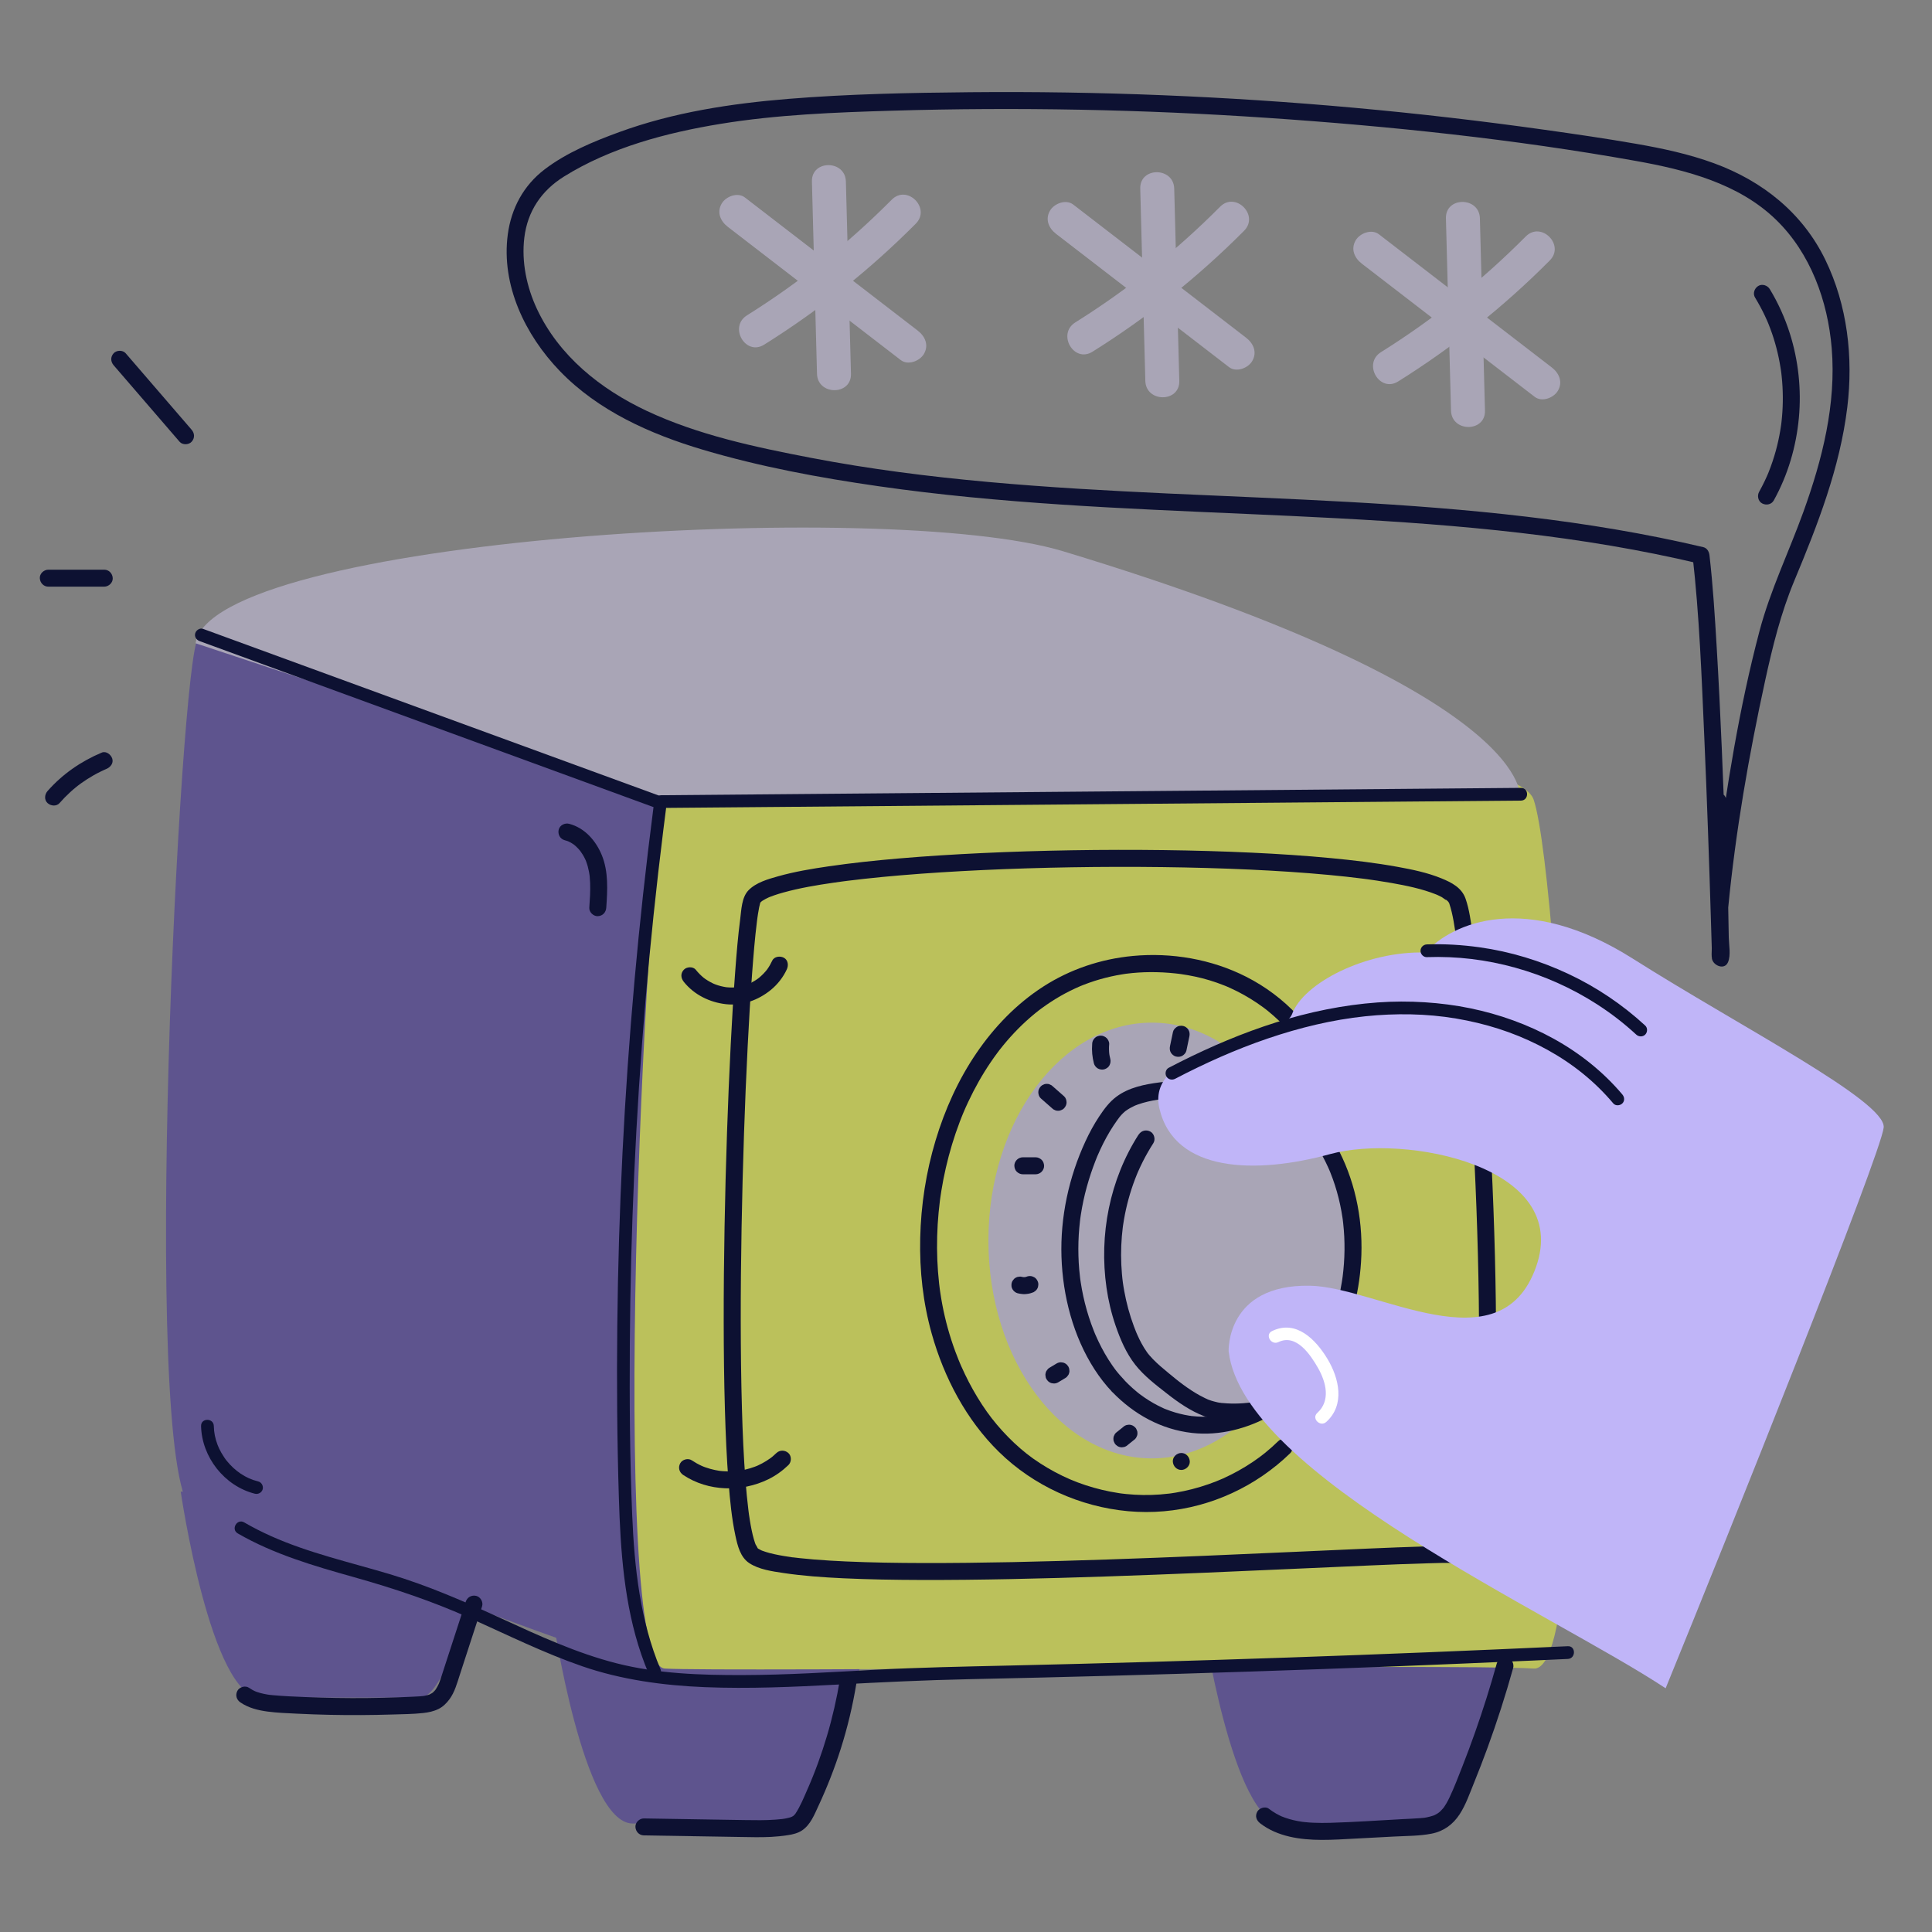 <?xml version="1.0" encoding="UTF-8"?>
<svg xmlns="http://www.w3.org/2000/svg" id="Layer_1" viewBox="0 0 1000 1000">
  <rect x="0" y="0" width="1000" height="1000" fill="#808080" stroke="none"/>
  <path d="M622.4,837.27s15.56,106.58,41.3,106.58h82.59c17.86,0,41.3-106.58,41.3-106.58h-165.18Z" fill="#5e548e"></path>
  <path d="M286.18,837.27s15.56,106.58,41.3,106.58h82.59c17.86,0,41.3-106.58,41.3-106.58h-165.18Z" fill="#5e548e"></path>
  <path d="M93.54,772.08s15.56,106.58,41.3,106.58h82.59c17.86,0,41.3-106.58,41.3-106.58H93.54Z" fill="#5e548e"></path>
  <path d="M344.42,864.01c-35.53-2.56-213.16-79.84-242.82-81.67s-9.89-414.96,0-449.75c9.89-34.79,455.61-69.59,469.9-28.2,14.28,41.39-191.55,562.19-227.07,559.63Z" fill="#5e548e"></path>
  <path d="M793.81,863.64c-35.53-2.56-420.09,1.83-449.75,0-29.67-1.83-9.89-414.96,0-449.75,9.89-34.79,435.47-41.39,449.75,0,14.28,41.39,35.53,452.32,0,449.75Z" fill="#bbc15b"></path>
  <path d="M754.21,800.34c-5.41-.36-10.89-.08-16.29,.08-9.82,.28-19.63,.69-29.44,1.11-13.12,.56-26.23,1.16-39.35,1.75-15.39,.69-30.79,1.38-46.18,2.02-16.46,.69-32.91,1.33-49.37,1.88s-32.98,1.03-49.47,1.37c-15.49,.31-30.98,.51-46.48,.47-13.28-.03-26.57-.23-39.84-.82-5.52-.25-11.03-.57-16.54-1.02-2.43-.2-4.85-.42-7.28-.69-1.08-.12-2.17-.24-3.25-.38-.46-.06-1.07-.04-1.5-.19,1.21,.43,.7,.1,.19,.02-.29-.04-.58-.08-.86-.12-3.48-.5-6.95-1.11-10.35-2.01-1.28-.34-2.54-.75-3.79-1.21-.93-.34-.15-.08,.19,.09-.24-.12-.5-.22-.74-.34-.44-.21-.88-.45-1.3-.71-.18-.11-.34-.24-.52-.35-.72-.43,.85,.88,.34,.26-.09-.11-.23-.23-.34-.33-.65-.57,.18,.18,.27,.38-.34-.76-.87-1.67-1.31-2.38,.28,.46,.43,1.11,.11,.23-.1-.28-.21-.56-.31-.84-.22-.62-.41-1.24-.59-1.87-.43-1.48-.78-2.98-1.1-4.49-.37-1.77-.69-3.55-.98-5.34-.16-.98-.31-1.96-.45-2.95-.04-.26-.07-.53-.11-.79-.15-1.06,.1,.78,.02,.16-.07-.55-.14-1.11-.21-1.66-.62-4.96-1.08-9.93-1.48-14.91-.98-12.49-1.51-25.02-1.87-37.54-.43-15.03-.6-30.07-.62-45.1-.02-16.22,.14-32.43,.43-48.65,.29-16.24,.71-32.47,1.26-48.71,.51-15.1,1.13-30.19,1.9-45.28,.64-12.62,1.37-25.23,2.31-37.82,.67-8.98,1.39-17.97,2.51-26.91,.05-.42,.11-.83,.16-1.25,.12-.92-.13,.94-.06,.42,.03-.19,.05-.39,.08-.58,.1-.73,.21-1.46,.32-2.19,.19-1.19,.39-2.39,.63-3.57,.18-.87,.46-1.72,.63-2.58,.15-.76-.5,.86-.26,.58,.1-.12,.15-.3,.24-.43,.65-.99-.97,.91,.02-.02,.29-.28,.65-.54,.92-.84-.17,.19-1.09,.76-.3,.25,.2-.13,.4-.28,.61-.41,.96-.61,1.98-1.13,3.01-1.6,.74-.33,.87-.23-.1,.03,.32-.09,.64-.26,.95-.38,.68-.27,1.37-.52,2.06-.76,1.56-.54,3.15-1.02,4.74-1.46,8.51-2.36,17.27-3.82,26-5.08,1.3-.19,2.6-.37,3.9-.54,.61-.08-1,.13,.12-.02,.35-.05,.69-.09,1.04-.14,.7-.09,1.4-.18,2.1-.27,2.92-.37,5.84-.71,8.76-1.03,6.23-.69,12.47-1.28,18.72-1.81,14.11-1.19,28.25-2.06,42.39-2.72,15.35-.72,30.71-1.18,46.07-1.44s31.4-.3,47.1-.1c15.17,.19,30.34,.6,45.49,1.3,13.59,.63,27.16,1.49,40.71,2.76,5.95,.56,11.89,1.19,17.81,1.95,.65,.08,1.31,.17,1.96,.26,1.09,.14-.78-.11,0,0,.43,.06,.85,.12,1.28,.18,1.29,.18,2.58,.37,3.87,.56,2.48,.37,4.96,.78,7.42,1.21,7.77,1.38,15.68,2.98,23.04,5.9,.59,.23,1.34,.62,.05,.01,.34,.16,.7,.3,1.04,.46,.59,.27,1.17,.56,1.75,.86,.9,.48,1.97,1.54,2.91,1.82-1.08-.33-.8-.68-.22-.15,.18,.16,.36,.32,.53,.49,.16,.16,.31,.33,.47,.49,.62,.62-.04,.11-.23-.33,.14,.33,.42,.73,.62,1.02,.42,.62-.44-1.29-.21-.48,.06,.21,.15,.42,.22,.63,1.92,5.78,2.71,12.03,3.58,18.04,.15,1.05,.3,2.1,.44,3.14,.04,.28,.08,.56,.11,.84-.09-.77-.11-.8-.01-.1,.08,.58,.15,1.17,.23,1.75,.31,2.44,.61,4.89,.9,7.34,.65,5.59,1.23,11.19,1.78,16.79,1.29,13.35,2.36,26.72,3.29,40.1,1.06,15.23,1.95,30.47,2.68,45.71,.77,16.01,1.37,32.02,1.78,48.05,.4,15.71,.63,31.42,.59,47.13-.04,14.14-.28,28.28-.92,42.41-.52,11.5-1.27,23.02-2.71,34.45-.05,.43-.35,2.53-.11,.89-.09,.59-.16,1.19-.25,1.78-.16,1.14-.34,2.28-.52,3.42-.33,2.06-.71,4.11-1.13,6.15-.7,3.33-1.52,6.67-2.71,9.86-.12,.31-.24,.62-.36,.93-.32,.86,.54-1.17,.03-.06-.25,.53-.49,1.06-.76,1.57-.25,.48-.53,.94-.83,1.39-.13,.2-.3,.38-.41,.59,.1-.18,.86-.96,.18-.26-.28,.29-.61,.56-.87,.86s1.16-.69,.38-.31c-.15,.07-.33,.18-.46,.27-.64,.47,1.09-.27,.48-.2-.15,.02-.3,.11-.45,.13-.86,.13,1.25,.16,.58-.07-.13-.05-.39,0-.54,0-2.37-.14-4.39,2.12-4.39,4.39,0,2.5,2.02,4.26,4.39,4.39,6.11,.36,9.45-5.98,11.32-10.79,2.94-7.53,4.04-15.81,5.08-23.78,1.5-11.45,2.27-22.99,2.81-34.53,.66-14.19,.92-28.39,.96-42.59,.05-15.82-.17-31.64-.57-47.45-.41-16.21-1.02-32.42-1.8-48.62-.74-15.36-1.63-30.72-2.7-46.06-.94-13.45-2.01-26.9-3.32-40.32-1.03-10.63-2.2-21.26-3.75-31.83-.87-5.97-1.63-12.22-3.61-17.95s-7.21-8.4-12.42-10.53c-7.28-2.99-15.14-4.6-22.85-6-11.34-2.05-22.82-3.41-34.29-4.5-13.59-1.3-27.22-2.18-40.86-2.82-15.25-.72-30.52-1.14-45.79-1.34s-31.77-.17-47.65,.09c-15.54,.26-31.08,.73-46.61,1.46-14.23,.67-28.46,1.55-42.66,2.76-12.23,1.04-24.45,2.33-36.6,4.1-8.78,1.28-17.6,2.75-26.15,5.16-5.2,1.46-11.45,3.23-15.32,7.26-3.56,3.71-3.65,10.16-4.27,14.95-1.16,8.86-1.88,17.78-2.55,26.68-.95,12.65-1.69,25.32-2.34,38-.78,15.17-1.4,30.34-1.92,45.52-.56,16.35-.99,32.71-1.28,49.07-.3,16.41-.46,32.82-.44,49.23,.02,15.14,.19,30.28,.63,45.41,.37,12.57,.9,25.15,1.9,37.68,.73,9.19,1.6,18.47,3.53,27.5,1.11,5.15,2.52,11.14,7.2,14.21,5.03,3.3,11.84,4.23,17.65,5.1,10.26,1.53,20.63,2.24,30.98,2.73,13.29,.62,26.59,.83,39.89,.87,15.58,.05,31.15-.14,46.72-.45,16.62-.33,33.23-.81,49.84-1.37,16.66-.56,33.31-1.21,49.97-1.9,15.51-.65,31.02-1.33,46.52-2.03,13.23-.6,26.46-1.2,39.69-1.76,9.82-.42,19.65-.83,29.48-1.1,5.17-.14,10.4-.4,15.56-.06,2.37,.16,4.39-2.13,4.39-4.39,0-2.51-2.02-4.24-4.39-4.39Z" fill="#0d1132"></path>
  <path d="M101.23,332.95l243.19,80.57h442.43s10.25-53.47-236.6-128.19c-92.12-27.88-440.23-6.59-449.02,47.61Z" fill="#a9a5b6"></path>
  <path d="M338.17,418.44c-3.84,29.67-7.1,59.41-9.76,89.2-2.65,29.65-4.72,59.35-6.21,89.08-1.49,29.88-2.39,59.78-2.7,89.7-.31,29.57-.09,59.16,.82,88.72,.84,27.36,2.7,55.26,11.66,81.33,1.1,3.19,2.31,6.34,3.61,9.45,.69,1.65,2.17,2.8,4.05,2.3,1.55-.41,2.99-2.41,2.3-4.05-10.64-25.34-13.58-52.85-14.72-80.07-1.23-29.29-1.4-58.65-1.22-87.95,.18-29.62,.94-59.23,2.28-88.82,1.35-29.74,3.28-59.45,5.79-89.11,2.51-29.66,5.61-59.27,9.29-88.81,.46-3.66,.92-7.31,1.39-10.96,.23-1.78-1.68-3.28-3.3-3.3-1.97-.02-3.07,1.54-3.3,3.3h0Z" fill="#0d1132"></path>
  <path d="M103.35,331.85l91.99,33.64,91.99,33.64,51.63,18.88c1.67,.61,3.61-.69,4.05-2.3,.5-1.84-.62-3.44-2.3-4.05l-91.99-33.64-91.99-33.64-51.63-18.88c-1.67-.61-3.61,.69-4.05,2.3-.5,1.84,.62,3.44,2.3,4.05h0Z" fill="#0d1132"></path>
  <path d="M342.18,418.19l174.41-1.49,173.13-1.48,97.51-.83c4.24-.04,4.25-6.63,0-6.59-57.92,.5-115.83,.99-173.75,1.49-57.81,.49-115.61,.99-173.42,1.48l-97.88,.84c-4.24,.04-4.25,6.63,0,6.59h0Z" fill="#0d1132"></path>
  <path d="M104.07,738.07c.35,16.14,12.15,31.12,27.84,35.07,1.73,.43,3.58-.56,4.05-2.3,.46-1.69-.57-3.62-2.3-4.05-3.53-.89-6.14-2.05-9.22-4.11-2.56-1.71-5.03-4.01-7.17-6.67-.25-.31-.3-.37-.14-.17-.14-.19-.28-.38-.42-.57-.21-.29-.41-.58-.61-.87-.53-.78-1.04-1.59-1.51-2.41-.78-1.36-1.53-2.94-1.94-4.03-1.31-3.44-1.91-6.52-1.98-9.87-.09-4.24-6.68-4.25-6.59,0h0Z" fill="#0d1132"></path>
  <path d="M123.06,793.69c18.6,10.76,39.29,16.78,59.85,22.56,20.79,5.84,40.89,12.53,60.6,21.39,19.18,8.62,38.09,17.99,58,24.86s41.66,9.9,63.3,10.77c22.89,.92,45.8-.11,68.66-1.33,22.65-1.22,45.26-2.31,67.94-2.79,48.74-1.03,97.47-2.35,146.2-3.97,48.5-1.6,96.98-3.49,145.46-5.67,6.14-.28,12.29-.56,18.43-.84,4.22-.2,4.25-6.79,0-6.59-48.24,2.24-96.5,4.19-144.77,5.86-48.27,1.67-96.54,3.06-144.83,4.16-23.09,.53-46.15,.96-69.21,2.19-22.71,1.22-45.42,2.67-68.17,2.73-21.81,.06-44.18-.68-65.41-6.1-20.58-5.25-39.96-14.17-59.19-23.01-19.09-8.77-38.2-17.16-58.36-23.18-20.52-6.13-41.64-10.87-61.27-19.64-4.76-2.13-9.4-4.49-13.91-7.1-3.68-2.13-7,3.57-3.33,5.69h0Z" fill="#0d1132"></path>
  <path d="M353.93,508.19c5.34,6.7,13.44,10.65,21.86,11.58,8.41,.93,16.7-2.09,23.17-7.37,3.5-2.85,6.42-6.59,8.31-10.69,.96-2.08,.66-4.83-1.58-6.01-1.94-1.02-4.98-.65-6.01,1.58-.72,1.56-1.58,3.06-2.58,4.46-.11,.15-.22,.3-.33,.44-.38,.53,.44-.51,0-.02-.25,.27-.47,.57-.71,.84-.61,.69-1.25,1.35-1.93,1.98-.27,.25-.55,.5-.82,.74-.11,.1-1.06,.87-.7,.59,.4-.31-.09,.06-.14,.1-.2,.14-.4,.29-.6,.43-.4,.28-.82,.55-1.23,.81-.68,.42-1.38,.81-2.09,1.17-.38,.19-.77,.38-1.16,.56-.07,.03-.63,.27-.15,.07s-.24,.09-.33,.12c-1.61,.61-3.27,1.07-4.96,1.36-.14,.02-.92,.14-.33,.06,.56-.08-.07,0-.16,.01-.44,.04-.88,.08-1.32,.1-.88,.05-1.76,.05-2.65,0-.44-.02-.88-.05-1.32-.09-.35-.03-1.11-.17-.33-.03-.93-.17-1.86-.33-2.78-.57-.79-.21-1.58-.44-2.35-.72-.42-.15-.83-.31-1.24-.47-.47-.18,.12,.04,.18,.07-.28-.14-.57-.26-.86-.4-.85-.41-1.68-.87-2.49-1.37-.43-.26-.85-.54-1.27-.83-.22-.15-1.3-.99-.63-.44-1.57-1.29-2.99-2.7-4.26-4.29-1.44-1.81-4.73-1.62-6.22,0-1.76,1.92-1.54,4.29,0,6.22h0Z" fill="#0d1132"></path>
  <path d="M353.66,763.46c12.92,8.62,30.22,8.96,44.01,2.22,3.82-1.87,7.35-4.4,10.41-7.36,1.65-1.6,1.73-4.63,0-6.22s-4.45-1.71-6.22,0c-.6,.58-1.2,1.14-1.84,1.67-.27,.23-.55,.45-.82,.67-.63,.51-.07,.05,.05-.04-.19,.14-.38,.28-.57,.42-1.34,.96-2.74,1.84-4.19,2.61-.73,.39-1.47,.75-2.22,1.1-.21,.1-.43,.19-.65,.29,.04-.02,.7-.28,.23-.1-.44,.17-.88,.35-1.32,.51-1.55,.57-3.14,1.04-4.75,1.42-.75,.18-1.5,.33-2.26,.46-.41,.07-.82,.13-1.23,.2-.65,.11,.77-.08,.11-.02-.24,.02-.47,.05-.71,.08-1.65,.17-3.31,.24-4.96,.22-.83-.01-1.65-.05-2.48-.11-.41-.03-.82-.07-1.24-.11-.18-.02-.35-.04-.53-.06-.67-.06,1.08,.17-.06,0-1.63-.26-3.25-.59-4.84-1.04-.91-.26-1.8-.54-2.69-.86-.44-.16-.88-.34-1.32-.51,.82,.3-.11-.05-.41-.19-1.77-.81-3.47-1.77-5.09-2.85-1.92-1.28-4.95-.44-6.01,1.58-1.17,2.21-.47,4.65,1.58,6.01h0Z" fill="#0d1132"></path>
  <path d="M292.24,434.88c.46,.12,.92,.25,1.38,.41,.22,.08,1.21,.5,.27,.08,.75,.34,1.48,.72,2.19,1.16,.3,.19,.59,.4,.89,.59,.72,.46-.48-.42,.38,.29,.6,.5,1.16,1.03,1.7,1.59,.29,.3,.57,.61,.85,.93,.13,.16,.93,1.2,.33,.38,.47,.64,.91,1.29,1.33,1.96s.8,1.37,1.15,2.08c.19,.38,.36,.77,.54,1.16,.13,.29,.1,.22-.09-.21,.09,.23,.18,.45,.26,.68,.64,1.71,1.1,3.48,1.44,5.26,.12,.61,.22,1.23,.3,1.85-.09-.72,.06,.64,.07,.69,.11,1.09,.18,2.19,.22,3.28,.16,4.26-.13,8.51-.43,12.76-.16,2.3,2.14,4.5,4.39,4.39,2.52-.11,4.22-1.93,4.39-4.39,.63-9.03,1.2-18.63-2.31-27.2-3.08-7.5-8.83-14.1-16.91-16.22-2.22-.58-4.87,.73-5.41,3.07s.69,4.78,3.07,5.41h0Z" fill="#0d1132"></path>
  <ellipse cx="596.18" cy="642.09" rx="84.58" ry="112.77" fill="#a9a5b6"></ellipse>
  <path d="M702.61,646.49c0,47.11-28.64,85.31-63.98,85.31s-63.98-38.19-63.98-85.31,35.66-85,64.23-85c35.33,0,63.73,37.89,63.73,85Z" fill="#a9a5b6"></path>
  <path d="M538.72,568.51l5.84,5.14c.4,.43,.87,.73,1.41,.91,.52,.28,1.09,.4,1.69,.38,.61,.02,1.17-.1,1.69-.38,.54-.18,1.02-.48,1.41-.91,.77-.84,1.34-1.94,1.29-3.11s-.41-2.34-1.29-3.11l-5.84-5.14c-.4-.43-.87-.73-1.41-.91-.52-.28-1.09-.4-1.69-.38-.61-.02-1.17,.1-1.69,.38-.54,.18-1.02,.48-1.41,.91-.77,.84-1.34,1.94-1.29,3.11s.41,2.34,1.29,3.11h0Z" fill="#0d1132"></path>
  <path d="M529.43,607.81h6.59c1.13,0,2.31-.49,3.11-1.29s1.34-2.01,1.29-3.11-.42-2.32-1.29-3.11-1.92-1.29-3.11-1.29h-6.59c-1.13,0-2.31,.49-3.11,1.29s-1.34,2.01-1.29,3.11,.42,2.32,1.29,3.11,1.92,1.29,3.11,1.29h0Z" fill="#0d1132"></path>
  <path d="M526.74,669.39c.79,.22,1.61,.31,2.41,.4,.45,.05,.91,.07,1.36,.04,1.26-.07,2.55-.26,3.73-.73,.57-.14,1.07-.4,1.49-.79,.48-.31,.86-.72,1.13-1.23,.32-.5,.5-1.05,.52-1.63,.13-.58,.1-1.17-.08-1.75-.34-1.06-1-2.09-2.02-2.63l-1.05-.44c-.78-.21-1.56-.21-2.34,0-.62,.25-1.26,.42-1.93,.51l1.17-.16c-.72,.09-1.45,.09-2.17,0l1.17,.16c-.36-.05-.72-.13-1.07-.22-.58-.18-1.17-.21-1.75-.08-.58,.03-1.13,.2-1.63,.52-.51,.28-.92,.65-1.23,1.13-.39,.42-.65,.92-.79,1.49-.26,1.13-.2,2.39,.44,3.39,.62,.97,1.5,1.71,2.63,2.02h0Z" fill="#0d1132"></path>
  <path d="M547.71,715.49l3.66-2.19c.51-.28,.92-.65,1.23-1.13,.39-.42,.65-.92,.79-1.49,.18-.58,.21-1.17,.08-1.75-.03-.58-.2-1.13-.52-1.63l-.69-.89c-.55-.54-1.19-.92-1.94-1.13l-1.17-.16c-.79,0-1.53,.2-2.22,.6l-3.66,2.19c-.51,.28-.92,.65-1.23,1.13-.39,.42-.65,.92-.79,1.49-.18,.58-.21,1.17-.08,1.75,.03,.58,.2,1.13,.52,1.63l.69,.89c.55,.54,1.19,.92,1.94,1.13l1.17,.16c.79,0,1.53-.2,2.22-.6h0Z" fill="#0d1132"></path>
  <path d="M583.8,747.84l3.66-2.93c.43-.4,.73-.87,.91-1.41,.28-.52,.4-1.09,.38-1.69,.02-.61-.1-1.17-.38-1.69-.18-.54-.48-1.02-.91-1.41l-.89-.69c-.69-.4-1.42-.6-2.22-.6l-1.17,.16c-.74,.21-1.39,.59-1.94,1.13l-3.66,2.93c-.43,.4-.73,.87-.91,1.41-.28,.52-.4,1.09-.38,1.69-.02,.61,.1,1.17,.38,1.69,.18,.54,.48,1.02,.91,1.41l.89,.69c.69,.4,1.42,.6,2.22,.6l1.17-.16c.74-.21,1.39-.59,1.94-1.13h0Z" fill="#0d1132"></path>
  <path d="M575.73,720.5c11.13,11.53,25.35,19.43,41.38,21.2,14.18,1.56,28.63-2.25,40.96-9.2,12.97-7.31,23.9-18.17,31.8-30.74,9.16-14.58,13.5-31.43,14.6-48.51,1.27-19.66-2.34-39.74-11.29-57.35-4.37-8.59-10.1-16.84-17.75-22.83-7.51-5.88-16.33-9.8-25.59-12-9.03-2.15-18.45-2.86-27.71-2.43-7.31,.34-14.71,.68-21.97,1.61-7.7,.99-15.89,2.62-22.25,7.36-3.73,2.77-6.41,6.42-8.97,10.27-2.72,4.1-5.07,8.44-7.13,12.9-8.6,18.61-13.04,39.19-12.39,59.71,.65,20.29,6.06,41.18,17.14,58.34,2.69,4.16,5.75,8.11,9.17,11.69,1.59,1.67,4.64,1.72,6.22,0s1.7-4.44,0-6.22c-.79-.83-1.57-1.68-2.32-2.54-.37-.43-.74-.87-1.11-1.31-.18-.22-.36-.44-.54-.67-.06-.07-.72-.92-.45-.57,.29,.37-.25-.33-.31-.41-.17-.23-.34-.46-.51-.69-.34-.46-.67-.93-1-1.4-.7-1-1.37-2.02-2.02-3.05-2.53-4.01-4.71-8.24-6.6-12.58-.11-.26-.23-.53-.34-.79,.07,.18,.28,.67-.06-.14-.22-.53-.43-1.06-.64-1.6-.44-1.11-.86-2.22-1.26-3.34-.83-2.32-1.58-4.66-2.26-7.03-1.35-4.73-2.4-9.54-3.14-14.4-.05-.29-.09-.59-.13-.88-.01-.1-.15-1.01-.08-.52s-.05-.42-.07-.52c-.03-.22-.06-.44-.08-.67-.16-1.33-.3-2.67-.42-4-.21-2.38-.34-4.76-.41-7.14-.14-4.92,.01-9.85,.46-14.75,.11-1.19,.23-2.38,.37-3.56,.04-.3,.07-.59,.11-.89,.01-.11,.11-.86,.02-.16,.09-.67,.19-1.33,.29-1.99,.37-2.43,.82-4.85,1.33-7.26,1.01-4.72,2.31-9.37,3.83-13.95,.73-2.18,1.5-4.35,2.34-6.49,.21-.54,.42-1.08,.64-1.62,.05-.12,.68-1.64,.39-.96,.48-1.14,.99-2.27,1.51-3.39,2.01-4.33,4.29-8.54,6.92-12.52,.59-.89,1.2-1.77,1.82-2.64,.33-.46,.67-.92,1.01-1.37,.52-.69,.21-.27,.09-.12,.21-.27,.42-.53,.64-.79,.48-.57,1-1.11,1.54-1.61,.29-.27,.59-.53,.9-.79,.12-.1,.64-.51,.14-.12-.54,.42,.16-.11,.28-.19,1.38-.98,2.86-1.8,4.4-2.51,.19-.09,.38-.17,.58-.26,.56-.26-.75,.28-.17,.08,.4-.14,.8-.31,1.2-.46,.87-.31,1.74-.6,2.63-.85,1.76-.51,3.55-.92,5.35-1.26,.83-.16,1.67-.3,2.5-.43,.45-.07,.9-.13,1.34-.19-1.18,.17,.54-.06,.85-.1,3.54-.41,7.11-.65,10.67-.85,7.82-.44,15.59-1.02,23.42-.37,1.07,.09,2.13,.19,3.19,.32,.21,.02,1.75,.23,.82,.1,.66,.09,1.33,.19,1.99,.3,2.11,.34,4.21,.76,6.3,1.27s4.25,1.13,6.33,1.84c1,.34,2,.71,2.99,1.1,.25,.1,.49,.2,.74,.3,.64,.25-.58-.26,.05,.02,.54,.24,1.09,.48,1.63,.73,1.97,.92,3.9,1.95,5.75,3.09,.84,.52,1.67,1.06,2.49,1.62,.43,.3,.86,.61,1.29,.92,.21,.16,.43,.31,.63,.48-.68-.53,.37,.31,.4,.33,1.72,1.41,3.33,2.94,4.84,4.57,.76,.81,1.49,1.65,2.2,2.51,.35,.43,.7,.86,1.04,1.3-.11-.15-.44-.59,.07,.11,.21,.28,.42,.56,.62,.84,2.71,3.74,5.05,7.75,7.09,11.89,.47,.95,.92,1.91,1.36,2.87,.23,.51,.46,1.03,.68,1.55,.35,.8,.12,.29,.05,.12,.16,.39,.32,.78,.48,1.17,.84,2.09,1.61,4.21,2.3,6.36,1.43,4.43,2.56,8.96,3.38,13.54,.2,1.11,.38,2.23,.55,3.35,.04,.28,.08,.56,.12,.84,.02,.14,.11,.86,.01,.09,.08,.63,.16,1.26,.23,1.9,.26,2.32,.44,4.65,.56,6.99,.23,4.68,.17,9.37-.17,14.04-.16,2.27-.4,4.53-.68,6.78,.09-.76-.09,.66-.14,.94-.08,.56-.17,1.12-.26,1.68-.19,1.19-.4,2.38-.63,3.56-.78,4.01-1.73,8-2.99,11.89-.57,1.76-1.2,3.51-1.88,5.23-.14,.35-.29,.71-.43,1.06-.06,.14-.34,.79-.09,.23s-.04,.09-.1,.22c-.37,.84-.75,1.69-1.15,2.52-1.53,3.23-3.26,6.36-5.17,9.37-.95,1.5-1.94,2.97-2.98,4.41-.47,.65-.95,1.3-1.44,1.94s.02-.02,.1-.13c-.13,.17-.26,.34-.4,.51-.33,.42-.67,.84-1.01,1.25-2.19,2.67-4.54,5.21-7.03,7.61-1.25,1.2-2.54,2.37-3.87,3.5-.64,.54-1.29,1.08-1.94,1.6-.33,.26-.66,.52-.99,.78,.1-.08,.77-.58,.14-.12-.21,.16-.42,.31-.63,.47-2.7,2.01-5.52,3.85-8.44,5.5-1.47,.83-2.97,1.61-4.49,2.34-.73,.35-1.47,.69-2.22,1.02-.19,.08-.37,.16-.56,.24-.55,.25,.77-.31,.21-.09-.42,.16-.84,.34-1.27,.51-3.08,1.2-6.25,2.19-9.48,2.93-1.55,.36-3.12,.65-4.7,.89-.03,0-.52,.12-.59,.09,.25,.13,.89-.11,.28-.04-.39,.05-.79,.1-1.18,.14-.89,.09-1.78,.17-2.67,.22-3.24,.2-6.49,.13-9.71-.22-.16-.02-1.49-.1-.76-.08s-.59-.09-.76-.11c-.85-.13-1.7-.28-2.54-.46-1.65-.34-3.29-.75-4.91-1.23s-3.28-1.06-4.88-1.7c-.29-.12-1.49-.49-.42-.17-.35-.1-.7-.3-1.02-.45-.83-.38-1.66-.78-2.48-1.19-3.31-1.69-6.45-3.68-9.42-5.91-.19-.14-.37-.28-.56-.42,.12,.09,.69,.55,.05,.04-.37-.3-.74-.59-1.11-.9-.75-.61-1.48-1.24-2.2-1.89-1.49-1.33-2.92-2.73-4.31-4.16-1.6-1.66-4.63-1.73-6.22,0s-1.71,4.45,0,6.22Z" fill="#0d1132"></path>
  <path d="M565.31,540.45c-.28,3.32,.06,6.73,.89,9.95,.27,1.06,1.08,2.08,2.02,2.63s2.33,.78,3.39,.44,2.09-1,2.63-2.02,.74-2.21,.44-3.39c-.26-1.03-.47-2.07-.61-3.12l.16,1.17c-.24-1.88-.29-3.78-.12-5.67,.09-1.07-.56-2.38-1.29-3.11s-2.01-1.34-3.11-1.29-2.32,.42-3.11,1.29l-.69,.89c-.4,.69-.6,1.42-.6,2.22h0Z" fill="#0d1132"></path>
  <path d="M607.13,534.14l-1.53,7.31c-.24,1.16-.17,2.34,.44,3.39,.53,.91,1.58,1.78,2.63,2.02,1.13,.26,2.39,.2,3.39-.44,.93-.6,1.79-1.51,2.02-2.63l1.53-7.31c.24-1.16,.17-2.34-.44-3.39-.53-.91-1.58-1.78-2.63-2.02-1.13-.26-2.39-.2-3.39,.44-.93,.6-1.79,1.51-2.02,2.63h0Z" fill="#0d1132"></path>
  <path d="M632.67,549.97v1.46c0,1.13,.49,2.31,1.29,3.11,.76,.76,2.01,1.34,3.11,1.29,2.38-.11,4.39-1.93,4.39-4.39v-1.46c0-1.13-.49-2.31-1.29-3.11s-2.01-1.34-3.11-1.29c-2.38,.11-4.39,1.93-4.39,4.39h0Z" fill="#112870"></path>
  <path d="M611.44,760.84c2.3,0,4.5-2.02,4.39-4.39s-1.93-4.39-4.39-4.39c-2.3,0-4.5,2.02-4.39,4.39s1.93,4.39,4.39,4.39h0Z" fill="#0d1132"></path>
  <path d="M589.34,587.25c-14.98,23.36-20.54,51.95-16.61,79.31,.96,6.67,2.52,13.25,4.71,19.62,2.45,7.14,5.46,14.2,10.14,20.18,4.54,5.79,10.63,10.42,16.4,14.93,5.99,4.69,12.23,9.01,19.37,11.76,5.77,2.23,12.53,2.47,18.65,2.14s13.16-1.34,18.9-4.37c2.04-1.08,2.83-4.08,1.58-6.01-1.33-2.07-3.84-2.73-6.01-1.58-.4,.21-1.09,.39-1.41,.69,.6-.56,.58-.23,.02-.02-.27,.1-.54,.2-.81,.3-1.16,.41-2.35,.74-3.55,1.02-1.3,.31-2.61,.55-3.93,.75-.2,.03-1.36,.17-.2,.03-.23,.03-.46,.06-.69,.08-.82,.09-1.64,.17-2.46,.23-2.81,.21-5.63,.24-8.44,.07-.67-.04-1.35-.09-2.02-.16-.31-.03-2.05-.13-.78-.08-1.28-.05-2.65-.44-3.89-.76-.96-.25-1.9-.55-2.83-.91-1.33-.52,.72,.36-.57-.25-.4-.19-.8-.36-1.19-.55-.92-.44-1.83-.91-2.73-1.4-2.96-1.62-5.77-3.49-8.48-5.49-.71-.52-1.42-1.05-2.12-1.59,.63,.49-.51-.4-.51-.4-.35-.27-.69-.55-1.04-.82-1.38-1.1-2.74-2.22-4.1-3.35-2.75-2.27-5.5-4.56-7.98-7.12-.62-.64-1.22-1.3-1.8-1.97-.29-.34-.58-.68-.85-1.03,.48,.61-.4-.55-.39-.54-1.04-1.45-1.98-2.98-2.83-4.55-.79-1.44-1.5-2.92-2.17-4.42-.18-.41-.36-.82-.54-1.23,.32,.75-.25-.61-.24-.6-.35-.88-.7-1.76-1.03-2.64-2.22-5.93-3.88-12.07-5.01-18.3-.14-.8-.28-1.59-.41-2.39-.06-.4-.12-.8-.18-1.2-.02-.11-.2-1.44-.07-.43-.22-1.6-.39-3.21-.53-4.82-.28-3.22-.43-6.46-.44-9.7,0-3.24,.12-6.48,.39-9.7,.12-1.48,.28-2.96,.46-4.43,.01-.11,.19-1.44,.05-.44,.05-.4,.11-.8,.17-1.2,.14-.93,.29-1.87,.45-2.8,1.22-7.04,3.11-13.97,5.64-20.64,.33-.88,.68-1.76,1.04-2.63,.03-.08,.55-1.31,.18-.44,.16-.37,.32-.74,.48-1.11,.76-1.73,1.57-3.43,2.42-5.12,1.64-3.25,3.46-6.41,5.42-9.47,1.24-1.94,.46-4.94-1.58-6.01-2.18-1.15-4.69-.49-6.01,1.58h0Z" fill="#0d1132"></path>
  <path d="M689.23,553.67c-7.96-20.98-24.24-37.94-44.14-48.07-17.96-9.14-38.71-12.68-58.74-10.8-16.53,1.55-32.52,6.9-46.48,15.93-13.76,8.9-25.25,20.83-34.45,34.33-9.41,13.79-16.37,29.27-21.17,45.24-4.91,16.35-7.57,33.45-7.95,50.52s1.47,33.46,5.96,49.49c6.36,22.68,17.86,44.6,34.78,61.18,17.92,17.56,41.87,28.41,66.82,30.7s49.6-4.56,69.77-18.41c5.04-3.46,9.8-7.34,14.18-11.6,1.65-1.61,1.73-4.62,0-6.22s-4.46-1.71-6.22,0c-2.16,2.11-4.42,4.13-6.76,6.03-1.86,1.51-3.98,3.08-6.39,4.7-4.88,3.29-10.06,6.16-15.43,8.58-2.14,.96-4.63,1.95-7.37,2.91s-5.75,1.87-8.68,2.62-5.59,1.3-8.42,1.78c-.75,.13-1.49,.24-2.24,.35-.1,.02-.86,.12-.18,.03-.3,.04-.6,.08-.9,.11-1.57,.19-3.15,.35-4.74,.47-5.84,.44-11.72,.36-17.55-.23-.76-.08-1.52-.16-2.28-.26-.91-.11-.4-.05-.19-.02-.38-.05-.76-.11-1.13-.16-1.59-.24-3.17-.51-4.74-.82-2.85-.56-5.67-1.24-8.47-2.03-5.86-1.66-10.99-3.61-16.08-6.06-5.37-2.59-10.52-5.63-15.38-9.08-8.78-6.25-17.58-15.33-23.83-24.14-3.47-4.9-6.57-10.05-9.34-15.37-1.38-2.67-2.68-5.38-3.9-8.13-.28-.63-.56-1.27-.83-1.91,.25,.59-.13-.31-.18-.44-.15-.36-.29-.71-.44-1.07-.58-1.43-1.13-2.87-1.67-4.31-2.93-7.92-5.19-16.07-6.75-24.37-.37-1.96-.7-3.93-.99-5.9-.07-.46-.13-.91-.2-1.37-.04-.25-.08-.51-.11-.76,.1,1.1,.07,.5,.03,.25-.13-1.02-.26-2.05-.37-3.07-.45-4.03-.75-8.07-.92-12.12-.33-8.2-.1-16.42,.67-24.6,.19-2,.41-4,.66-6,.03-.26,.28-2.04,.09-.72,.06-.42,.12-.84,.18-1.26,.16-1.1,.33-2.2,.5-3.3,.65-4.02,1.43-8.03,2.35-12,1.84-8,4.21-15.88,7.13-23.55,.33-.88,.68-1.75,1.02-2.63,.19-.48,.39-.97,.59-1.45,.15-.37,.71-1.7,.28-.68,.81-1.91,1.65-3.81,2.54-5.68,1.68-3.59,3.5-7.11,5.45-10.56,1.93-3.41,3.99-6.74,6.19-9.97,1.13-1.67,2.3-3.31,3.5-4.92,.24-.32,.48-.64,.72-.96,.14-.18,.78-1.01,.04-.06,.12-.16,.25-.32,.37-.47,.62-.79,1.24-1.57,1.87-2.34,4.88-5.95,10.31-11.47,16.26-16.35,.68-.56,1.37-1.11,2.06-1.65,.6-.47-.11,.08-.19,.15,.23-.18,.47-.36,.7-.53,.39-.29,.78-.59,1.18-.87,1.54-1.13,3.1-2.21,4.7-3.25,3.16-2.06,6.43-3.94,9.8-5.62,1.76-.88,3.55-1.7,5.36-2.48-.89,.39-.11,.05,.32-.13,.46-.19,.92-.37,1.38-.55,.93-.36,1.86-.71,2.79-1.04,3.7-1.32,7.49-2.4,11.33-3.26,1.91-.43,3.83-.8,5.76-1.11,.51-.08,1.03-.16,1.54-.24,.21-.03,.41-.06,.62-.09,1.04-.15-.76,.08-.08,.01,1.1-.11,2.2-.26,3.3-.37,4.16-.4,8.35-.54,12.52-.44,2.2,.05,4.4,.16,6.59,.34,1.03,.08,2.07,.18,3.1,.29,.58,.06,1.16,.13,1.74,.2,.36,.04,2,.27,.93,.12,5.11,.73,10.15,1.76,15.1,3.27,2.54,.77,5.06,1.66,7.53,2.64,.32,.13,.63,.26,.95,.38,.13,.05,.78,.33,.08,.03,.63,.27,1.25,.54,1.87,.82,1.24,.56,2.48,1.15,3.69,1.76,4.74,2.39,9.29,5.17,13.57,8.33,.44,.32,.87,.65,1.3,.98-.72-.55,.35,.27,.4,.31,.21,.17,.42,.34,.64,.51,1.06,.85,2.09,1.73,3.11,2.63,1.98,1.75,3.88,3.58,5.69,5.5s3.53,3.91,5.15,5.98c-.46-.58-.03-.04,.05,.07,.2,.27,.41,.54,.61,.81,.36,.49,.72,.98,1.07,1.47,.78,1.1,1.53,2.22,2.25,3.36,1.37,2.16,2.64,4.39,3.8,6.68,.55,1.09,1.07,2.19,1.57,3.3,.14,.31,.27,.62,.41,.93,.31,.72-.38-.95,.11,.26,.25,.63,.5,1.26,.74,1.9,.81,2.14,3,3.85,5.41,3.07,2.09-.68,3.94-3.1,3.07-5.41h0Z" fill="#0d1132"></path>
  <path d="M434.75,869.24c-1.63,9.88-3.86,19.66-6.71,29.26-1.4,4.73-2.95,9.41-4.64,14.04-.87,2.39-1.78,4.76-2.73,7.12-.43,1.07-.87,2.14-1.32,3.21,.23-.54-.07,.17-.1,.23-.12,.28-.24,.57-.36,.85-.27,.64-.55,1.27-.83,1.91-1.91,4.34-3.75,8.98-6.38,12.95-.1,.15-.53,.58-.04,.06-.18,.19-.35,.4-.54,.59s-.38,.37-.58,.54c.17-.14,.62-.38-.09,.03-.18,.1-.35,.21-.54,.3-.1,.05-.88,.37-.41,.2s-.34,.09-.44,.13c-.33,.1-.66,.19-1,.27-2.49,.6-3.95,.7-6.63,.91-5.23,.4-10.49,.31-15.73,.23s-10.76-.18-16.14-.26l-36.25-.59c-2.3-.04-4.5,2.05-4.39,4.39,.11,2.41,1.93,4.35,4.39,4.39l33.27,.54,16.38,.27c5.43,.09,10.87,.24,16.29-.04,2.89-.15,5.76-.46,8.62-.9,2.55-.39,5.18-1.02,7.35-2.49,4.33-2.93,6.32-8.12,8.44-12.68,4.45-9.56,8.31-19.4,11.51-29.45,3.5-11.01,6.19-22.27,8.07-33.67,.37-2.26-.59-4.84-3.07-5.41-2.12-.48-5.01,.64-5.41,3.07h0Z" fill="#0d1132"></path>
  <path d="M124.46,881.18c4.2,2.87,9.13,4.07,14.1,4.73s10.2,.84,15.3,1.09c10.99,.54,22,.78,33.01,.72,5.46-.03,10.92-.13,16.38-.3s10.53-.19,15.73-.76c2.81-.31,5.42-.84,7.97-2.09,2.33-1.14,4.17-2.98,5.69-5.04,2.73-3.69,3.96-8.36,5.36-12.66,3.84-11.81,7.69-23.63,11.53-35.44,.71-2.19-.83-4.9-3.07-5.41-2.41-.55-4.64,.73-5.41,3.07-3.28,10.08-6.56,20.16-9.84,30.24l-2.38,7.32c-.31,.95-.61,1.9-.94,2.84-.17,.47-.34,.95-.52,1.42-.09,.23-.18,.47-.28,.7,.24-.58,.08-.2-.08,.15-.39,.84-.83,1.66-1.33,2.44-.13,.2-.27,.4-.41,.6s-.53,.53,.02-.03c-.38,.39-.72,.81-1.13,1.17-.13,.12-.27,.24-.41,.36,.62-.55,.18-.13,0-.03-.47,.28-.93,.56-1.43,.8,.17-.08,.73-.25-.08,.02-.26,.09-.52,.17-.78,.25-.53,.15-1.06,.28-1.6,.38-.27,.05-.55,.09-.82,.14,.78-.14,.08,0-.07,0-.56,.05-1.11,.11-1.67,.15-1.21,.09-2.43,.14-3.65,.2-2.65,.13-5.29,.24-7.94,.33-5.29,.19-10.59,.31-15.88,.36-10.51,.1-21.02-.07-31.52-.5-5.62-.23-11.26-.45-16.86-.96-.62-.06-1.24-.12-1.87-.19-.21-.02-.41-.05-.62-.08,.93,.13-.41-.07-.48-.08-1.22-.2-2.43-.45-3.63-.77-.53-.14-1.05-.3-1.56-.47-.26-.09-.51-.18-.77-.27,.02,0-1.06-.44-.6-.24s-.3-.15-.4-.2c-.3-.15-.61-.3-.9-.47-.6-.33-1.17-.69-1.74-1.08-1.9-1.3-4.96-.42-6.01,1.58-1.18,2.23-.45,4.62,1.58,6.01h0Z" fill="#0d1132"></path>
  <path d="M652.29,943.77c8.98,6.91,20.74,8.52,31.75,8.56,5.92,.02,11.83-.38,17.74-.69,6.63-.35,13.25-.7,19.88-1.05s12.97-.26,19.27-1.48,11.1-4.74,14.53-9.98c3.25-4.97,5.24-10.83,7.47-16.3,2.43-5.98,4.75-12,6.97-18.06,4.98-13.62,9.41-27.43,13.3-41.39,.62-2.21-.76-4.88-3.07-5.41s-4.75,.7-5.41,3.07c-3.35,12.05-7.11,23.98-11.28,35.77-2.07,5.86-4.24,11.68-6.51,17.46-2.18,5.56-4.26,10.99-6.63,16-.5,1.05-1.03,2.1-1.62,3.11-.32,.56-.66,1.1-1.02,1.63-.14,.21-.29,.42-.44,.63-.71,1.01,.56-.61-.25,.31-.42,.48-.83,.95-1.28,1.39-.18,.18-.37,.35-.55,.51,.02-.01-.94,.75-.44,.38s-.51,.34-.49,.32c-.23,.15-.47,.29-.7,.43-.3,.17-.6,.33-.9,.48-.18,.09-.37,.18-.55,.26,.42-.18,.39-.18-.09,.01-1.18,.37-2.35,.72-3.57,.95-.34,.06-.68,.11-1.02,.17-.78,.14,1.04-.1-.28,.04-.69,.07-1.39,.14-2.08,.19-3.12,.24-6.25,.35-9.37,.52-12.37,.65-24.75,1.55-37.14,1.89-2.97,.08-5.94,.09-8.91-.05-1.47-.07-2.94-.18-4.41-.34-.26-.03-.53-.06-.79-.09-1.07-.12,.56,.1-.41-.05-.78-.12-1.56-.24-2.34-.39-2.81-.53-5.57-1.31-8.22-2.38,.16,.07,.75,.34-.02-.01-.35-.16-.7-.32-1.05-.49-.64-.31-1.27-.64-1.88-1-1.31-.75-2.55-1.59-3.74-2.5-1.83-1.41-5-.34-6.01,1.58-1.23,2.33-.38,4.51,1.58,6.01h0Z" fill="#0d1132"></path>
  <g>
    <path d="M635.94,699.49s-1.52-34.74,41.98-34.01c34.72,.58,98.62,42.64,117.14-9.75,18.52-52.4-67.98-68.96-106.58-58.38-38.6,10.58-80.49,9.55-88.34-23.45-7.86-32.99,62.56-33.98,68.63-49.02,5.87-16.11,38.32-32.76,69.07-31.86,13.79-15.37,51.82-31.96,107.34,3.2,55.52,35.17,131.15,73.79,129.81,87.38-1.34,13.59-80.85,211.97-112.86,290.25-59.65-39.39-218.59-110.19-226.18-174.36Z" fill="#c0b5f8"></path>
    <path d="M608.25,558.38c15.47-8.08,31.43-15.24,47.96-20.86,16.33-5.55,33.23-9.69,50.41-11.49,15.66-1.64,31.82-1.42,47.05,1.16s29.23,7.01,42.43,13.64c13.28,6.67,25.14,15.23,35.23,26.1,1.28,1.37,2.51,2.78,3.72,4.21,1.15,1.36,3.48,1.18,4.66,0,1.35-1.35,1.15-3.3,0-4.66-9.88-11.72-22.09-21.42-35.5-28.82-13.47-7.44-28.16-12.68-43.22-15.78s-31.85-4.17-47.86-3.02c-17.88,1.28-35.55,4.95-52.64,10.33s-33.7,12.44-49.72,20.5c-1.96,.99-3.91,1.99-5.85,3-1.58,.82-2.05,3.03-1.18,4.51,.94,1.6,2.93,2.01,4.51,1.18h0Z" fill="#0d1132"></path>
    <path d="M738.58,495.41c15.58-.54,30.79,1.31,45.78,5.48,14.94,4.16,29.06,10.46,42.14,18.85,7.29,4.68,14.04,9.89,20.41,15.76,1.31,1.21,3.37,1.29,4.66,0,1.22-1.22,1.31-3.45,0-4.66-11.77-10.85-25.2-19.89-39.69-26.7-14.56-6.85-30.09-11.59-46.04-13.82-9.04-1.26-18.14-1.81-27.27-1.5-1.78,.06-3.3,1.47-3.3,3.3s1.51,3.36,3.3,3.3h0Z" fill="#0d1132"></path>
    <path d="M661.72,694.66c9.3-4.52,16.7,6.75,20.52,13.46,4.11,7.24,6.62,16.85-.41,23.2-3.16,2.85,1.52,7.5,4.66,4.66,9.81-8.86,6.63-22.64,.57-32.66-6.03-9.97-16.16-20.44-28.67-14.35-3.81,1.85-.48,7.54,3.33,5.69h0Z" fill="#fff"></path>
  </g>
  <path d="M884.72,414.46c.47,25.95,1,51.9,1.43,77.85,.01,.88-.02,1.78,.04,2.66,.11,1.46-.61,1.43,.6-1.26l8.03,1.05c.62,1.49,.12,1.08,.1-.06-.02-1.04-.07-2.08-.1-3.12-.12-3.88-.23-7.76-.35-11.65-.4-13.3-.82-26.6-1.28-39.89-1.21-35.09-2.56-70.19-4.64-105.25-.94-15.8-1.92-31.62-3.72-47.35-.22-1.89-1.21-3.76-3.23-4.24-60.29-14.23-122.16-19.96-183.89-23.41-62.02-3.46-124.18-4.7-186.07-10.31-30.82-2.79-61.55-6.68-91.96-12.52-28.74-5.52-58.38-11.8-85-24.32-23.85-11.22-45.37-28.41-56.75-52.71-5.32-11.37-8.07-24.39-6.54-36.93,1.66-13.67,8.86-24.32,20.46-31.57,24.18-15.11,53.23-22.76,81.11-27.32,29.3-4.79,59.1-5.93,88.74-6.81,64.78-1.92,129.66-.68,194.32,3.71,63.76,4.32,127.79,11.03,190.73,22.29,25.86,4.63,53.11,11.6,72.52,30.43,17.85,17.32,26.8,42.07,28.82,66.5,2.39,28.99-4.87,57.61-14.65,84.69-7.47,20.69-17.09,40.42-22.73,61.73-10.55,39.91-17.08,81.12-22.49,122.01-.94,7.07-1.81,14.15-2.5,21.25-.54,5.63,8.25,5.59,8.79,0,3.81-39.46,10.7-78.99,19.14-117.7,3.84-17.6,8.15-35.01,15.1-51.66,12.07-28.94,23.6-58.43,27.41-89.77,3.14-25.8,.08-52.73-11.35-76.27-11.79-24.29-32.53-40.81-57.61-50-13.04-4.78-26.68-7.69-40.33-10.07-15.73-2.74-31.54-5.04-47.35-7.26-32.7-4.59-65.51-8.4-98.4-11.38-66.11-5.99-132.53-8.69-198.91-8.07-31.39,.29-62.89,.9-94.19,3.45-29.65,2.42-59.45,6.95-87.49,17.19-13.33,4.87-27.26,10.63-38.62,19.29-10.92,8.33-17.27,20.13-19.08,33.68-3.5,26.27,9.03,52.13,26.91,70.68,19.94,20.69,46.88,32.67,74.03,40.75,29.68,8.83,60.42,14.51,91.04,18.91,62.9,9.04,126.46,11.52,189.87,14.31,63.21,2.79,126.65,5.86,189.13,16.48,15.25,2.59,30.42,5.64,45.47,9.19l-3.23-4.24c3.56,31.24,4.71,62.83,6.09,94.22,1.39,31.61,2.48,63.24,3.44,94.87,.14,4.73,.28,9.47,.43,14.2,.05,1.76-.38,4.65,.34,6.35,1.26,3.01,6.29,4.93,8.03,1.05,1.61-3.58,.5-9.08,.43-12.82-.22-12.2-.45-24.4-.68-36.59-.21-11.42-.42-22.85-.62-34.27-.1-5.65-8.89-5.67-8.79,0h0Z" fill="#0d1132"></path>
  <g>
    <path d="M420.25,93.96l2.63,99.51c.3,11.29,17.88,11.34,17.58,0l-2.63-99.51c-.3-11.29-17.88-11.34-17.58,0h0Z" fill="#a9a5b6"></path>
    <path d="M376.69,117.4l89.5,68.95c3.76,2.9,9.85,.58,12.03-3.15,2.65-4.54,.62-9.12-3.15-12.03l-89.5-68.95c-3.76-2.9-9.85-.58-12.03,3.15-2.65,4.54-.62,9.12,3.15,12.03h0Z" fill="#a9a5b6"></path>
    <path d="M395.52,178.4c28.43-17.79,54.84-38.83,78.48-62.62,7.98-8.03-4.44-20.47-12.43-12.43-22.63,22.77-47.71,42.84-74.93,59.87-9.57,5.99-.76,21.2,8.87,15.18h0Z" fill="#a9a5b6"></path>
  </g>
  <g>
    <path d="M590.19,97.63l2.63,99.51c.3,11.29,17.88,11.34,17.58,0l-2.63-99.51c-.3-11.29-17.88-11.34-17.58,0h0Z" fill="#a9a5b6"></path>
    <path d="M546.63,121.06l89.5,68.95c3.76,2.9,9.85,.58,12.03-3.15,2.65-4.54,.62-9.12-3.15-12.03l-89.5-68.95c-3.76-2.9-9.85-.58-12.03,3.15-2.65,4.54-.62,9.12,3.15,12.03h0Z" fill="#a9a5b6"></path>
    <path d="M565.46,182.06c28.43-17.79,54.84-38.83,78.48-62.62,7.98-8.03-4.44-20.47-12.43-12.43-22.63,22.77-47.71,42.84-74.93,59.87-9.57,5.99-.76,21.2,8.87,15.18h0Z" fill="#a9a5b6"></path>
  </g>
  <g>
    <path d="M748.41,113.01l2.63,99.51c.3,11.29,17.88,11.34,17.58,0l-2.63-99.51c-.3-11.29-17.88-11.34-17.58,0h0Z" fill="#a9a5b6"></path>
    <path d="M704.84,136.44l89.5,68.95c3.76,2.9,9.85,.58,12.03-3.15,2.65-4.54,.62-9.12-3.15-12.03l-89.5-68.95c-3.76-2.9-9.85-.58-12.03,3.15-2.65,4.54-.62,9.12,3.15,12.03h0Z" fill="#a9a5b6"></path>
    <path d="M723.68,197.44c28.43-17.79,54.84-38.83,78.48-62.62,7.98-8.03-4.44-20.47-12.43-12.43-22.63,22.77-47.71,42.84-74.93,59.87-9.57,5.99-.76,21.2,8.87,15.18h0Z" fill="#a9a5b6"></path>
  </g>
  <path d="M908.45,154.07c1.83,3.02,3.51,6.12,5.02,9.32,.37,.78,.73,1.57,1.08,2.36,.16,.37,.32,.73,.48,1.1-.31-.72,.15,.38,.25,.61,.67,1.66,1.3,3.35,1.89,5.04,1.15,3.33,2.13,6.73,2.93,10.16,.4,1.68,.75,3.38,1.06,5.08,.16,.85,.3,1.7,.44,2.56,.06,.39,.12,.79,.18,1.18,.03,.2,.06,.4,.09,.59,.01,.09,.12,.91,.06,.41-.06-.43,.1,.79,.12,1,.05,.4,.09,.79,.13,1.19,.1,.93,.19,1.86,.26,2.79,.14,1.73,.24,3.46,.29,5.19,.12,3.53,.06,7.06-.17,10.59-.11,1.73-.27,3.45-.46,5.17-.05,.46-.11,.93-.17,1.39-.11,.87,.07-.45-.06,.42-.13,.92-.27,1.84-.43,2.76-.59,3.48-1.34,6.93-2.28,10.33-1.04,3.78-2.29,7.51-3.75,11.15-.07,.19-.15,.37-.23,.55-.03,.07-.34,.83-.16,.4s-.07,.17-.09,.21c-.13,.31-.26,.61-.4,.91-.38,.85-.77,1.7-1.17,2.54-.89,1.86-1.84,3.7-2.84,5.5-1.12,2.01-.55,4.89,1.58,6.01s4.82,.57,6.01-1.58c7.32-13.18,11.6-27.79,12.99-42.78,1.35-14.6-.24-29.62-4.67-43.6-2.55-8.03-6.03-15.79-10.41-22.99-1.19-1.96-3.99-2.88-6.01-1.58-1.97,1.27-2.86,3.91-1.58,6.01h0Z" fill="#0d1132"></path>
  <path d="M58.83,189.07l34.13,39.58c1.51,1.75,4.69,1.66,6.22,0,1.71-1.86,1.61-4.35,0-6.22l-34.13-39.58c-1.51-1.75-4.69-1.66-6.22,0-1.71,1.86-1.61,4.35,0,6.22h0Z" fill="#0d1132"></path>
  <path d="M25,303.65h28.96c2.3,0,4.5-2.02,4.39-4.39s-1.93-4.39-4.39-4.39H25c-2.3,0-4.5,2.02-4.39,4.39s1.93,4.39,4.39,4.39h0Z" fill="#0d1132"></path>
  <path d="M30.83,415.66c1.74-1.98,3.58-3.87,5.53-5.65,.97-.89,1.97-1.75,2.99-2.58,.27-.22,.54-.44,.81-.65,.22-.18,.46-.36,.1-.08,.55-.42,1.11-.83,1.67-1.24,2.08-1.5,4.25-2.88,6.48-4.15,1.15-.65,2.31-1.27,3.49-1.85,.62-.31,1.25-.61,1.88-.89,.25-.12,.51-.23,.76-.34,.04-.02,1.27-.54,.48-.21,2.11-.88,3.87-2.95,3.07-5.41-.66-2.03-3.14-4.02-5.41-3.07-10.72,4.49-20.37,11.15-28.07,19.91-1.52,1.73-1.83,4.54,0,6.22,1.66,1.53,4.59,1.84,6.22,0h0Z" fill="#0d1132"></path>
</svg>
